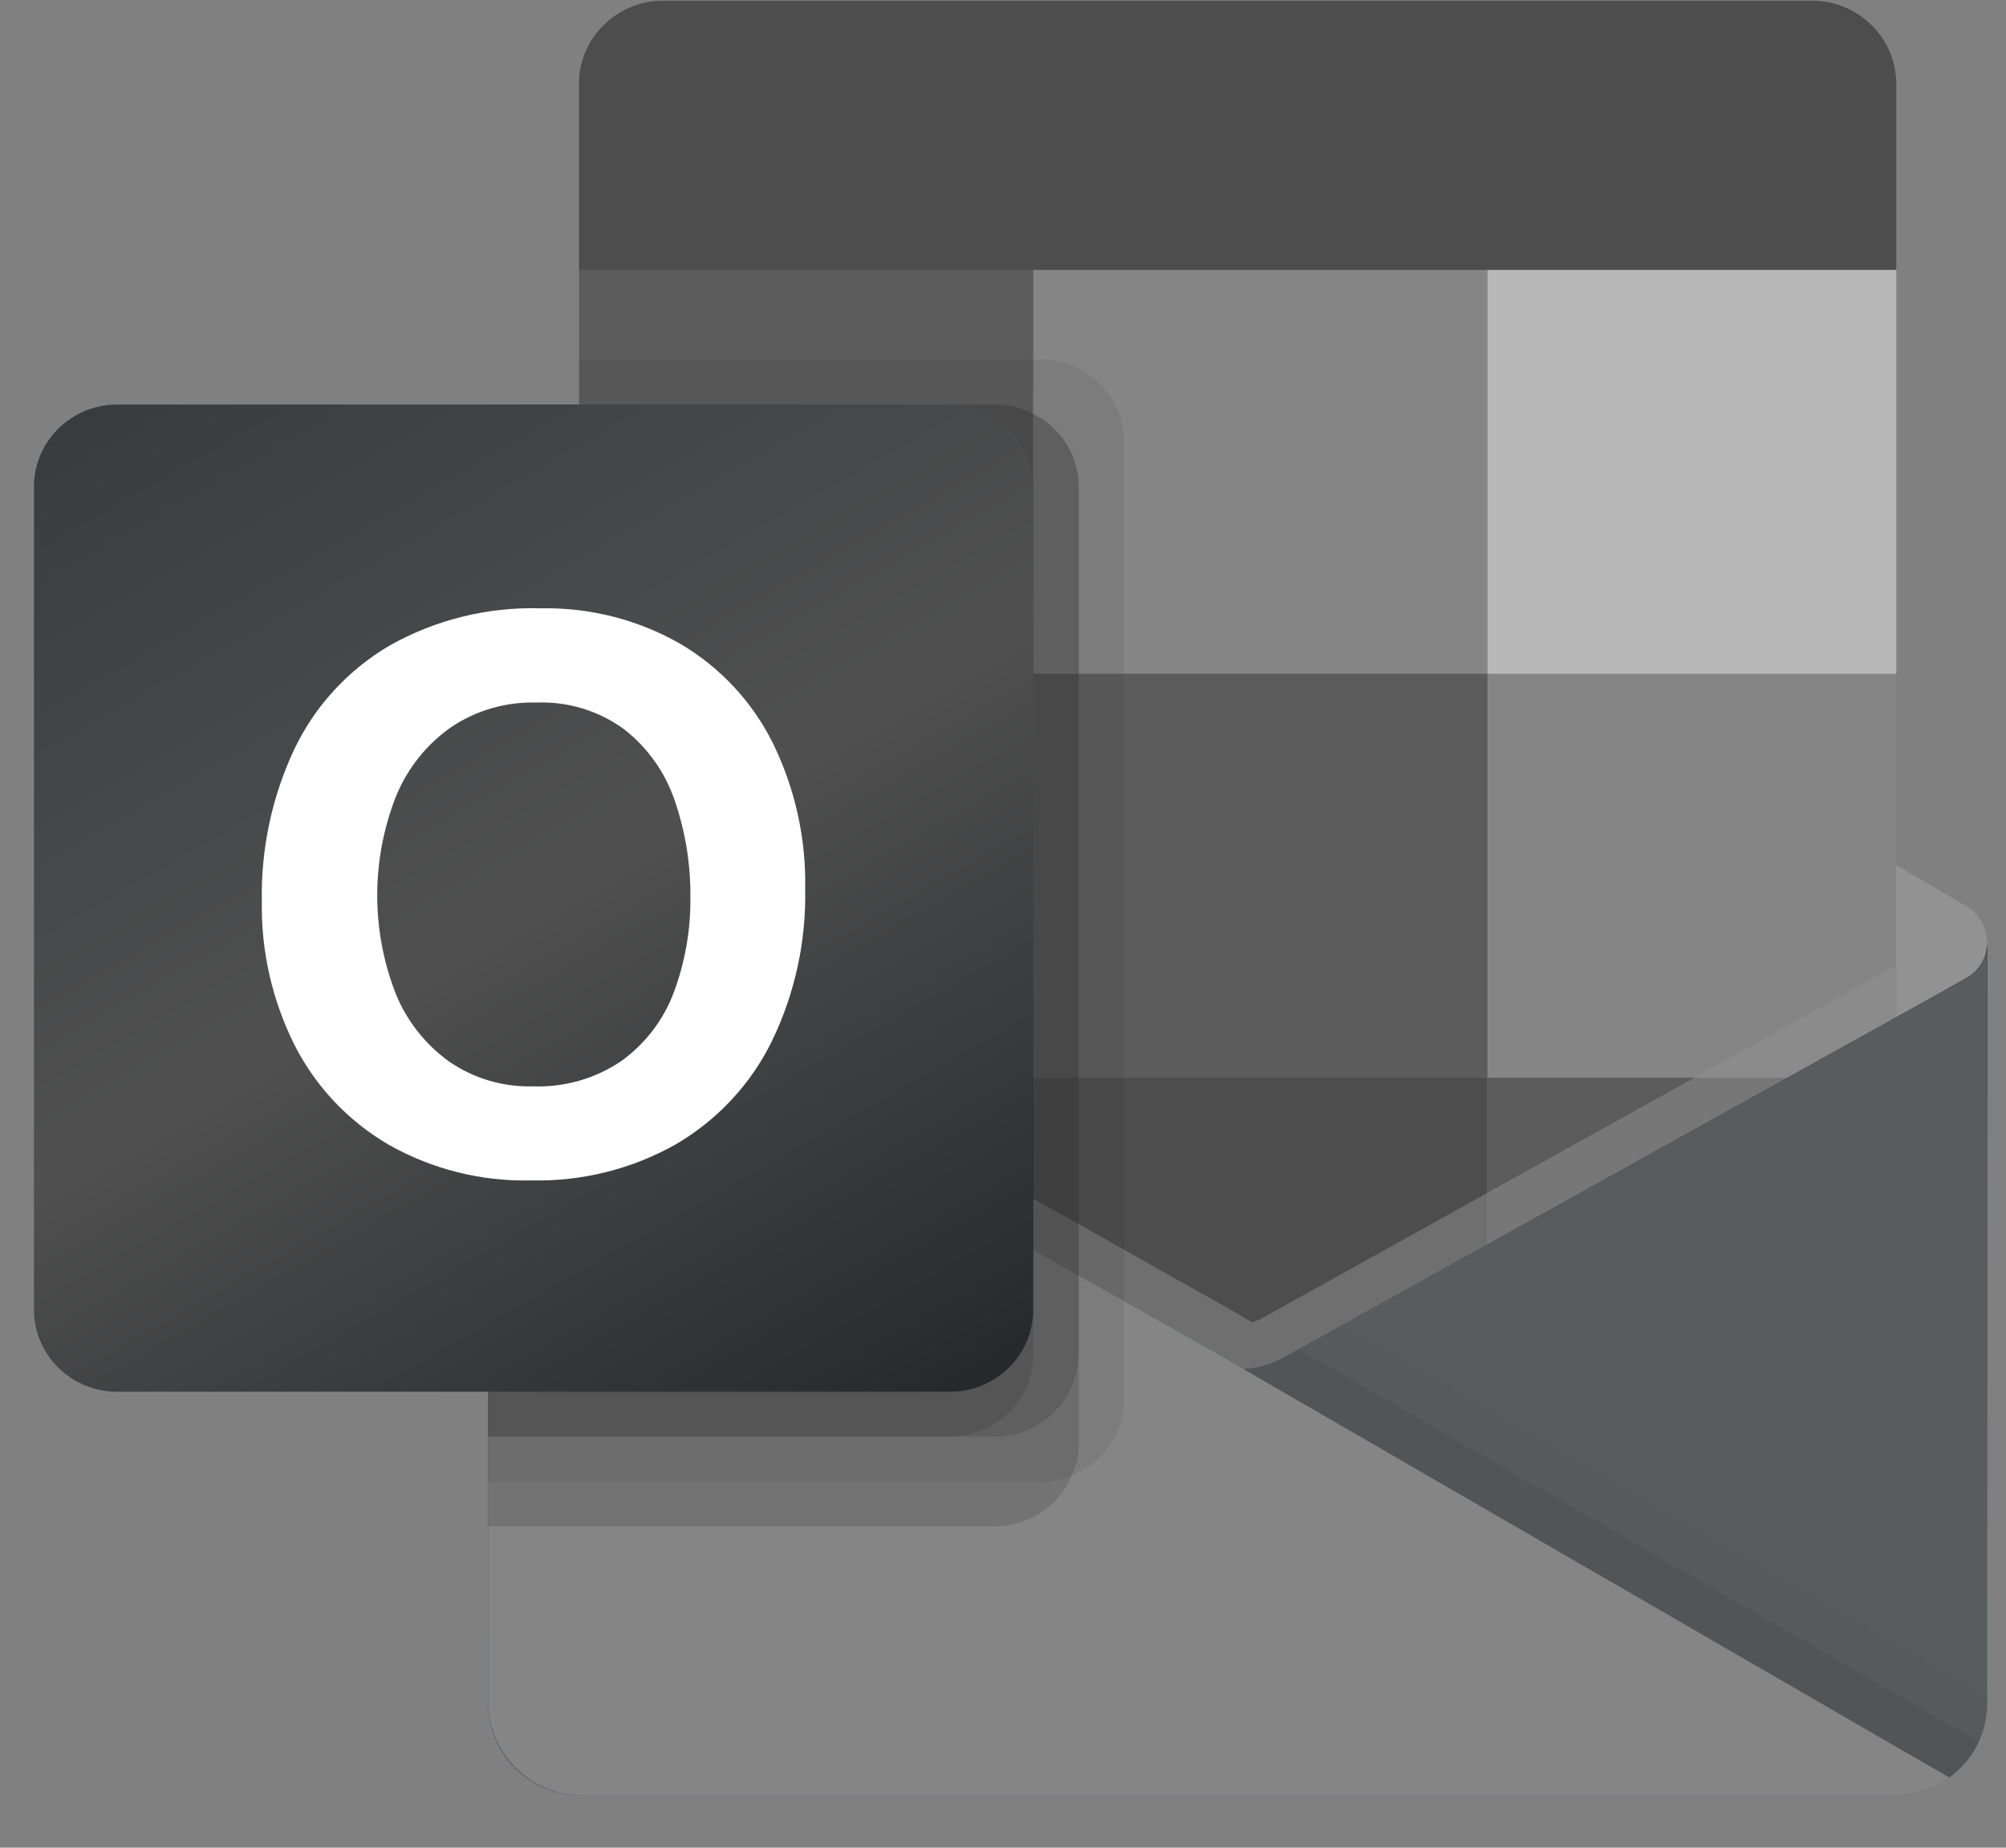 <svg width="38" height="35" viewBox="0 0 38 35" fill="none" xmlns="http://www.w3.org/2000/svg">
<rect x="0" y="0" width="38" height="35" fill="#808080" stroke="none"/>
<path d="M37.642 17.863C37.644 17.577 37.494 17.311 37.248 17.162H37.243L37.228 17.153L24.407 9.656C24.352 9.619 24.294 9.585 24.235 9.555C23.74 9.303 23.152 9.303 22.657 9.555C22.598 9.585 22.54 9.619 22.485 9.656L9.664 17.153L9.648 17.162C9.256 17.402 9.136 17.911 9.38 18.298C9.452 18.412 9.551 18.507 9.668 18.575L22.489 26.072C22.545 26.109 22.602 26.142 22.661 26.173C23.156 26.426 23.744 26.426 24.239 26.173C24.298 26.142 24.356 26.109 24.411 26.072L37.232 18.575C37.488 18.428 37.645 18.156 37.642 17.863Z" fill="#929292"/>
<path d="M11.158 12.857H19.572V20.476H11.158V12.857ZM35.921 5.113V1.628C35.941 0.757 35.243 0.034 34.361 0.013H12.527C11.645 0.034 10.947 0.757 10.967 1.628V5.113L23.874 8.513L35.921 5.113Z" fill="#4D4D4D"/>
<path d="M10.969 5.113H19.573V12.763H10.969V5.113Z" fill="#5C5C5C"/>
<path d="M28.177 5.113H19.572V12.763L28.177 20.413H35.921V12.763L28.177 5.113Z" fill="#858585"/>
<path d="M19.572 12.763H28.177V20.413H19.572V12.763Z" fill="#5C5C5C"/>
<path d="M19.572 20.413H28.177V28.063H19.572V20.413Z" fill="#4D4D4D"/>
<path d="M11.158 20.476H19.572V27.402H11.158V20.476Z" fill="black"/>
<path d="M28.178 20.413H35.922V28.063H28.178V20.413Z" fill="#5C5C5C"/>
<path d="M37.249 18.529L37.233 18.537L24.412 25.66C24.356 25.694 24.299 25.726 24.24 25.755C24.022 25.858 23.786 25.916 23.545 25.925L22.844 25.521C22.785 25.491 22.728 25.459 22.672 25.423L9.679 18.098H9.673L9.248 17.863V32.282C9.255 33.245 10.049 34.019 11.023 34.013H35.896C35.91 34.013 35.923 34.006 35.939 34.006C36.145 33.993 36.347 33.951 36.541 33.882C36.625 33.847 36.706 33.806 36.783 33.758C36.84 33.726 36.94 33.655 36.94 33.655C37.38 33.333 37.641 32.824 37.643 32.282V17.863C37.643 18.139 37.492 18.393 37.249 18.529Z" fill="url(#paint0_linear_993_696)"/>
<path opacity="0.5" d="M36.954 17.806V18.69L23.548 27.808L9.669 18.103C9.669 18.099 9.665 18.095 9.66 18.095L8.387 17.338V16.701L8.912 16.692L10.022 17.321L10.047 17.33L10.142 17.389C10.142 17.389 23.187 24.742 23.221 24.759L23.72 25.048C23.763 25.031 23.806 25.014 23.858 24.997C23.884 24.98 36.808 17.797 36.808 17.797L36.954 17.806Z" fill="#929292"/>
<path d="M37.249 18.529L37.233 18.538L24.412 25.661C24.356 25.695 24.299 25.727 24.24 25.756C23.742 25.996 23.16 25.996 22.662 25.756C22.603 25.727 22.545 25.695 22.49 25.661L9.669 18.538L9.653 18.529C9.406 18.396 9.251 18.141 9.248 17.863V32.282C9.254 33.244 10.049 34.019 11.022 34.013C11.022 34.013 11.022 34.013 11.022 34.013H35.869C36.843 34.019 37.637 33.244 37.643 32.282C37.643 32.282 37.643 32.282 37.643 32.282V17.863C37.643 18.139 37.492 18.393 37.249 18.529Z" fill="#585C5E"/>
<path opacity="0.1" d="M24.597 25.555L24.405 25.662C24.349 25.697 24.292 25.729 24.233 25.758C24.022 25.86 23.792 25.92 23.557 25.934L28.435 31.633L36.944 33.658C37.177 33.484 37.362 33.256 37.483 32.993L24.597 25.555Z" fill="#303030"/>
<path opacity="0.05" d="M25.466 25.073L24.405 25.662C24.349 25.697 24.292 25.729 24.233 25.758C24.022 25.86 23.792 25.92 23.557 25.934L25.842 32.159L36.946 33.656C37.384 33.331 37.641 32.823 37.642 32.282V32.096L25.466 25.073Z" fill="#303030"/>
<path d="M11.046 34.013H35.867C36.248 34.015 36.621 33.896 36.929 33.673L22.843 25.522C22.784 25.493 22.727 25.46 22.671 25.425L9.678 18.099H9.672L9.248 17.863V32.233C9.247 33.215 10.052 34.012 11.046 34.013Z" fill="#858585"/>
<path opacity="0.1" d="M21.295 8.371V26.502C21.293 27.137 20.902 27.709 20.305 27.947C20.12 28.025 19.921 28.066 19.72 28.066H9.248V7.663H10.969V6.813H19.72C20.589 6.816 21.293 7.512 21.295 8.371Z" fill="#303030"/>
<path opacity="0.2" d="M20.434 9.221V27.351C20.436 27.557 20.392 27.76 20.305 27.946C20.066 28.528 19.495 28.91 18.859 28.913H9.248V7.663H18.859C19.109 7.66 19.355 7.722 19.574 7.841C20.101 8.104 20.434 8.638 20.434 9.221Z" fill="#303030"/>
<path opacity="0.2" d="M20.434 9.221V25.651C20.43 26.51 19.728 27.206 18.86 27.213H9.248V7.663H18.859C19.109 7.66 19.355 7.722 19.574 7.841C20.101 8.104 20.434 8.638 20.434 9.221Z" fill="#303030"/>
<path opacity="0.2" d="M19.574 9.221V25.651C19.573 26.511 18.869 27.209 17.999 27.213H9.248V7.663H17.999C18.869 7.663 19.574 8.36 19.574 9.22C19.574 9.22 19.574 9.221 19.574 9.221Z" fill="#303030"/>
<path d="M2.22 7.663H17.996C18.867 7.663 19.573 8.361 19.573 9.221V24.805C19.573 25.666 18.867 26.363 17.996 26.363H2.22C1.349 26.363 0.643 25.666 0.643 24.805V9.221C0.643 8.361 1.349 7.663 2.22 7.663Z" fill="url(#paint1_linear_993_696)"/>
<path d="M5.572 14.198C5.961 13.38 6.588 12.695 7.374 12.232C8.244 11.74 9.234 11.494 10.236 11.523C11.165 11.503 12.082 11.735 12.886 12.195C13.642 12.64 14.251 13.293 14.639 14.074C15.061 14.934 15.271 15.88 15.253 16.836C15.273 17.835 15.057 18.825 14.62 19.726C14.223 20.535 13.595 21.21 12.813 21.67C11.978 22.144 11.028 22.382 10.065 22.36C9.117 22.383 8.18 22.148 7.357 21.68C6.595 21.234 5.978 20.581 5.581 19.798C5.156 18.951 4.943 18.015 4.96 17.069C4.942 16.079 5.151 15.097 5.572 14.198ZM7.492 18.813C7.7 19.33 8.051 19.779 8.506 20.107C8.969 20.427 9.524 20.592 10.089 20.578C10.691 20.601 11.284 20.431 11.779 20.092C12.228 19.765 12.571 19.315 12.764 18.798C12.979 18.22 13.086 17.609 13.078 16.993C13.084 16.372 12.984 15.754 12.782 15.166C12.603 14.635 12.271 14.166 11.828 13.818C11.346 13.463 10.754 13.283 10.153 13.308C9.576 13.293 9.008 13.459 8.533 13.783C8.07 14.112 7.712 14.565 7.5 15.088C7.03 16.286 7.028 17.615 7.493 18.815L7.492 18.813Z" fill="white"/>
<path d="M28.178 5.113H35.922V12.763H28.178V5.113Z" fill="#B8B8B8"/>
<defs>
<linearGradient id="paint0_linear_993_696" x1="23.446" y1="17.863" x2="23.446" y2="34.013" gradientUnits="userSpaceOnUse">
<stop stop-color="#0A0A0A"/>
<stop offset="1" stop-color="#28A8EA"/>
</linearGradient>
<linearGradient id="paint1_linear_993_696" x1="3.931" y1="6.446" x2="16.059" y2="27.709" gradientUnits="userSpaceOnUse">
<stop stop-color="#393C3F"/>
<stop offset="0.5" stop-color="#505050"/>
<stop offset="1" stop-color="#26282B"/>
</linearGradient>
</defs>
</svg>
